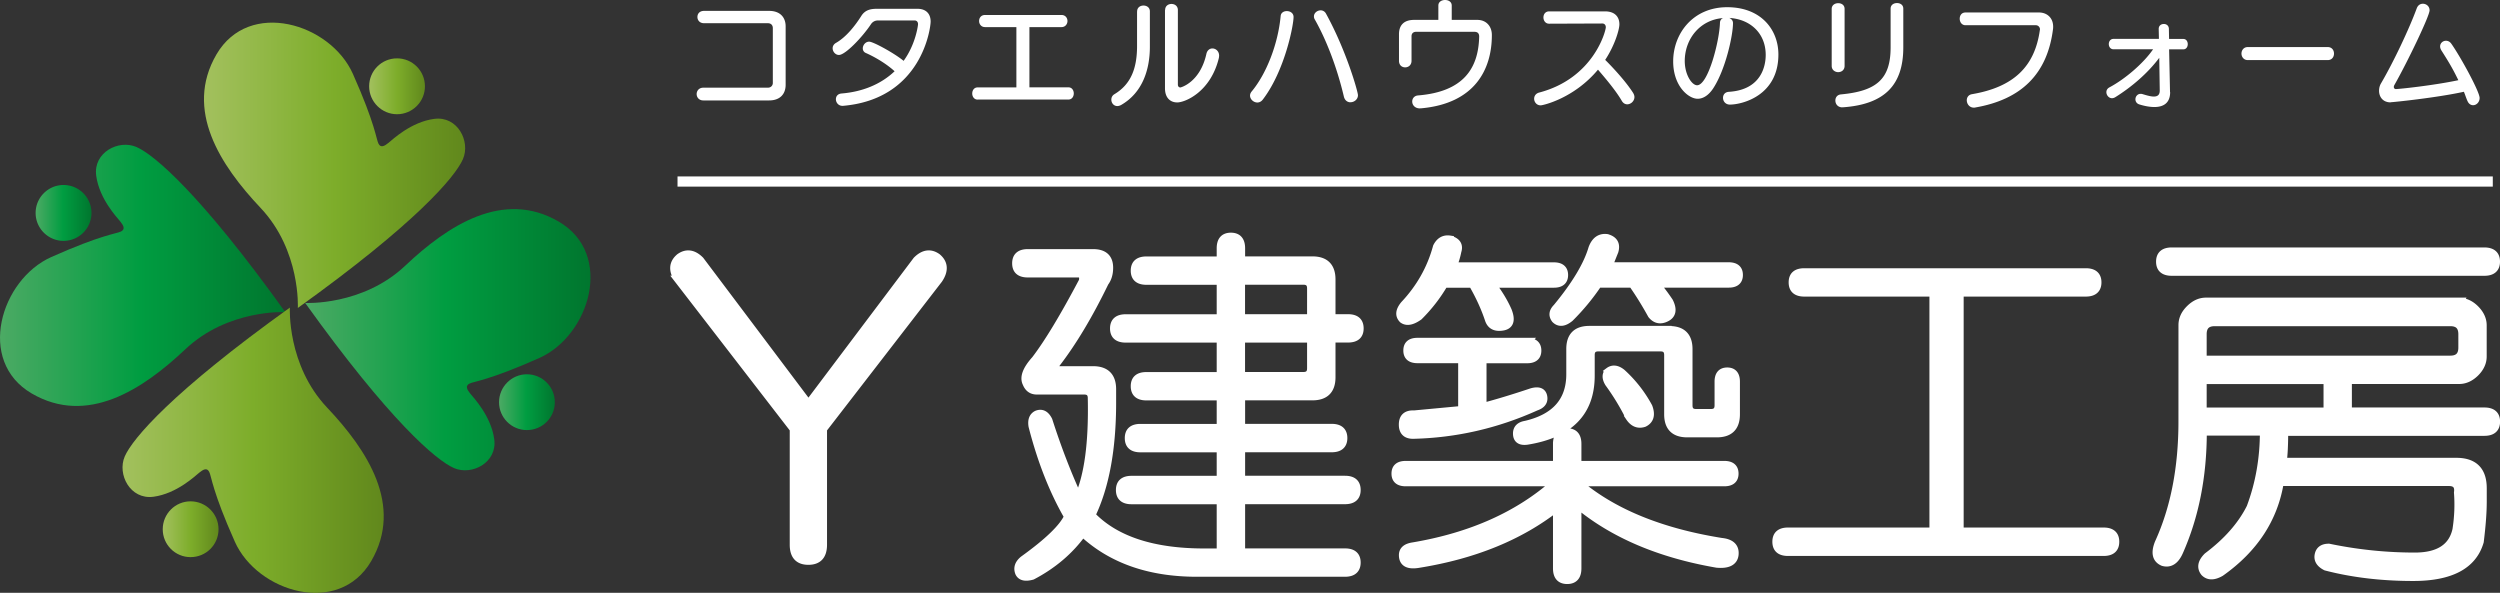 <svg data-name="レイヤー 2" xmlns="http://www.w3.org/2000/svg" xmlns:xlink="http://www.w3.org/1999/xlink" viewBox="0 0 360.69 85.53"><rect x="0" y="0" width="360.69" height="85.53" fill="#333333" stroke="none"/><defs><linearGradient id="a" data-name="群葉 4" x1="53.25" y1="12.45" x2="61.31" y2="12.45" gradientUnits="userSpaceOnUse"><stop offset=".01" stop-color="#a2c05d"/><stop offset=".5" stop-color="#7dad2a"/><stop offset="1" stop-color="#61881c"/></linearGradient><linearGradient id="c" data-name="群葉 4" x1="29.42" y1="23.85" x2="67.11" y2="23.85" xlink:href="#a"/><linearGradient id="b" data-name="群葉 2" x1="5.14" y1="30.72" x2="13.2" y2="30.72" gradientUnits="userSpaceOnUse"><stop offset="0" stop-color="#4caa64"/><stop offset=".49" stop-color="#009d41"/><stop offset="1" stop-color="#00762e"/></linearGradient><linearGradient id="d" data-name="群葉 2" x1="0" y1="39.73" x2="41.16" y2="39.73" xlink:href="#b"/><linearGradient id="e" data-name="群葉 2" x1="71.99" y1="58.02" x2="80.05" y2="58.02" xlink:href="#b"/><linearGradient id="f" data-name="群葉 2" x1="44.03" y1="49.01" x2="85.19" y2="49.01" xlink:href="#b"/><linearGradient id="g" data-name="群葉 4" x1="23.48" y1="76.36" x2="31.53" y2="76.36" xlink:href="#a"/><linearGradient id="h" data-name="群葉 4" x1="17.68" y1="64.95" x2="55.37" y2="64.95" xlink:href="#a"/></defs><g data-name="content image1"><path d="M101.47 14.49c-.63 0-.96-.46-.96-.92s.33-.92.96-.92h9.32c.43 0 .71-.31.71-.68V4.06c0-.43-.26-.71-.71-.71h-9.21c-.64 0-.96-.44-.96-.9s.31-.88.96-.88h9.39c1.52 0 2.38.87 2.38 2.24v8.42c0 1.39-.86 2.26-2.38 2.26h-9.5zm20.07.78c-.59 0-.94-.49-.94-.95 0-.41.25-.78.81-.83 2.94-.24 5.63-1.28 7.66-3.21-1.34-1.22-3.07-2.16-4.16-2.64a.7.7 0 01-.43-.66c0-.46.38-.97.92-.97.59 0 3.65 1.68 4.97 2.77 1.75-2.41 2.08-5.13 2.08-5.29 0-.32-.18-.54-.5-.54h-5.28c-.41 0-.78.19-1.01.54-1.24 1.87-3.7 4.44-4.62 4.44-.51 0-.91-.48-.91-.97 0-.29.15-.58.48-.77 1.49-.85 2.76-2.48 3.65-3.88.5-.8 1.22-1.04 2.21-1.04h5.92c1.14 0 1.88.65 1.88 1.84 0 .87-1.22 11.17-12.64 12.16h-.1zm19.51-.9c-.51 0-.78-.44-.78-.88s.26-.88.78-.88h5.59v-8.7h-4.52c-.56 0-.86-.44-.86-.88s.28-.87.86-.87h11.02c.58 0 .87.44.87.87s-.3.88-.87.88h-4.62v8.69h5.63c.51 0 .77.44.77.88s-.26.88-.77.88h-13.1zm23.01-12.72c0-.58.46-.85.92-.85s.92.27.92.85v5.08c0 3.38-1.1 6.65-4.12 8.4-.21.12-.41.17-.58.17-.53 0-.86-.46-.86-.92 0-.31.13-.61.46-.8 2.29-1.38 3.25-3.6 3.25-6.94V1.65zm4.04-.2c0-.6.46-.88.92-.88s.92.29.92.88v10.76c0 .26.16.41.36.41.07 0 2.84-.73 3.75-4.83.12-.56.5-.8.87-.8.48 0 .97.39.97 1.04 0 .09-.02.2-.03.31-1.19 4.95-4.9 6.44-6.01 6.44-.97 0-1.77-.63-1.77-2.04V1.45zm13.31 13.34c-.56 0-1.06-.48-1.06-1 0-.19.07-.37.21-.56 2.14-2.55 3.83-6.85 4.21-10.93.05-.48.46-.7.89-.7.48 0 .97.29.97.85 0 1.19-1.25 7.72-4.41 11.88-.25.34-.54.46-.82.46zm13.44-.03c-.41 0-.82-.24-.96-.82-1.04-4.4-2.62-8.36-4.19-11.12a.83.83 0 01-.13-.46c0-.49.48-.87.97-.87.28 0 .58.14.76.46 2.99 5.44 4.62 11.32 4.62 11.78 0 .61-.54 1.02-1.07 1.02zm10.01.88c-.74 0-1.11-.51-1.11-.99 0-.43.28-.83.83-.88 6.55-.53 8.73-3.89 8.83-8.5 0-.48-.26-.68-.69-.68h-8.41c-.43 0-.66.26-.66.63v3.55c0 .63-.46.95-.92.95s-.89-.31-.89-.95V4.94c0-1.33.74-2.07 2.18-2.07h3.5V.8c0-.54.48-.8.97-.8s.96.26.96.8v2.07h3.71c1.2 0 2.08.85 2.08 2.19 0 4.98-2.48 9.88-10.23 10.57h-.13zm18.66-12.22h-.02c-.54 0-.82-.46-.82-.9s.26-.88.84-.88h8.04c1.4 0 2.08.77 2.08 1.87 0 .7-.61 2.94-2.05 5.13 1.47 1.46 3.12 3.33 4.04 4.78.11.19.18.39.18.58 0 .58-.51 1.05-1.04 1.05-.28 0-.58-.14-.79-.51-.78-1.34-2.11-2.96-3.43-4.49-3.46 4.15-7.94 5.15-8.27 5.15-.58 0-.94-.48-.94-.95 0-.39.23-.77.74-.9 7.85-2.07 9.6-8.89 9.6-9.42 0-.32-.2-.54-.5-.54l-7.67.03zm26.51-.09c0 1.8-1.09 6.75-2.87 9.44-.61.92-1.39 1.48-2.23 1.48-1.32 0-3.53-1.82-3.53-5.39 0-4.03 2.87-7.82 7.79-7.82s7.39 3.28 7.39 6.82c0 5.97-5.26 7.23-7 7.23-.64 0-.99-.49-.99-.97 0-.43.26-.83.83-.87 4.75-.29 5.33-3.81 5.33-5.32 0-3.2-2.31-5.17-5.25-5.34.3.14.53.37.53.75zm-6.96 5.48c0 1.96 1.02 3.49 1.78 3.49 1.6 0 3.23-6.41 3.3-9.03.02-.34.2-.56.45-.66-3.23.22-5.53 2.91-5.53 6.21zm21.2-7.53c0-.54.46-.82.94-.82s.92.27.92.82v8.23c0 .6-.46.9-.92.9s-.94-.31-.94-.9V1.28zm1.55 14.21c-.68 0-1.02-.49-1.02-.99 0-.43.26-.83.81-.88 5.1-.48 7.16-2.18 7.16-6.78v-5.6c0-.54.46-.8.92-.8s.91.26.91.8v5.59c0 5.39-2.64 8.21-8.68 8.65h-.1zm17.76-11.85c-.56 0-.84-.48-.84-.94s.26-.9.84-.9h10.59c1.17 0 2.05.78 2.05 2.04 0 .12 0 .24-.02.36-.81 6.43-4.52 10.15-11.22 11.31-.07.02-.13.02-.2.02-.64 0-1.02-.54-1.02-1.07 0-.39.23-.78.74-.87 6.02-1.02 9.06-3.98 9.8-9.23 0-.03.02-.07.02-.12 0-.36-.3-.6-.58-.6h-10.16zm29.52 9.64c0 1.63-1.01 2.16-2.28 2.16-.68 0-1.44-.15-2.15-.37-.41-.12-.58-.44-.58-.75 0-.39.3-.78.74-.78.08 0 .16 0 .26.03.71.22 1.25.36 1.65.36.58 0 .86-.27.86-.87v-.03l-.07-4.69c-1.73 2.31-4.08 4.27-6.34 5.68-.16.1-.33.15-.48.15-.46 0-.81-.44-.81-.87 0-.27.13-.53.45-.7 2.19-1.16 4.88-3.43 6.29-5.49h-5.71c-.45 0-.68-.37-.68-.75s.23-.75.68-.75h6.55c0-.14-.03-1.41-.03-1.41v-.03c0-.48.36-.71.74-.71s.73.24.73.73c0 0 .02 1.29.03 1.43H315c.43 0 .64.37.64.75s-.21.75-.64.75h-2.05l.13 6.09v.09zm11.2-4.61c-.59 0-.91-.48-.91-.94s.31-.94.91-.94h11.53c.61 0 .91.46.91.94s-.3.94-.91.94H324.3zm20.61 6.1c-1.14 0-1.67-.82-1.67-1.68 0-.37.1-.77.3-1.09 1.83-3.13 4.06-7.87 5.13-10.78.17-.48.53-.68.89-.68.5 0 .97.37.97.95 0 .82-3.22 7.51-5.08 10.78-.05.09-.08.19-.08.27 0 .17.12.31.28.31.53 0 5.56-.54 9.03-1.28-.76-1.56-1.24-2.4-2.43-4.27-.13-.2-.2-.41-.2-.6 0-.48.4-.82.84-.82.28 0 .56.12.78.43 1.35 1.92 4.08 6.92 4.08 7.82 0 .61-.46 1.05-.94 1.05-.3 0-.61-.17-.79-.56-.18-.37-.33-.88-.54-1.38-3.84.85-10.2 1.51-10.56 1.51z" fill="#fff"/><path d="M61.31 12.45c0 2.23-1.81 4.03-4.02 4.03s-4.03-1.8-4.03-4.03 1.8-4.03 4.03-4.03 4.02 1.81 4.02 4.03" fill="url(#a)"/><path d="M42.97 44.43s.44-8.27-5.37-14.43c-5.81-6.15-11.04-14.14-6.37-22.15 4.7-8.05 16.44-4.47 19.68 2.8 3.24 7.27 3.36 9.4 3.69 10.07.34.67.89.34 1.45-.11.56-.45 3.24-3.02 6.6-3.46 3.36-.45 5.26 3.24 4.14 5.81-1.12 2.57-6.82 9.28-23.82 21.47" fill="url(#c)"/><path d="M9.17 26.69a4.03 4.03 0 010 8.06c-2.23 0-4.03-1.81-4.03-4.03s1.81-4.03 4.03-4.03" fill="url(#b)"/><path d="M41.16 45.03s-8.28-.45-14.43 5.37c-6.15 5.81-14.14 11.04-22.15 6.37-8.04-4.69-4.46-16.43 2.81-19.68 7.27-3.24 9.39-3.36 10.07-3.69.67-.34.34-.89-.11-1.45-.45-.56-3.02-3.24-3.47-6.6-.45-3.36 3.24-5.26 5.81-4.14 2.57 1.12 9.28 6.82 21.47 23.82" fill="url(#d)"/><path d="M76.02 62.05c-2.23 0-4.02-1.81-4.02-4.02S73.8 54 76.02 54s4.03 1.8 4.03 4.03-1.81 4.02-4.03 4.02" fill="url(#e)"/><path d="M44.03 43.71s8.28.44 14.43-5.37c6.15-5.81 14.14-11.04 22.15-6.37 8.05 4.7 4.47 16.44-2.8 19.68-7.27 3.24-9.4 3.36-10.07 3.69-.67.34-.34.89.11 1.45.45.56 3.02 3.24 3.46 6.6.45 3.36-3.24 5.26-5.81 4.14-2.57-1.12-9.28-6.82-21.47-23.82" fill="url(#f)"/><path d="M23.48 76.36c0-2.23 1.8-4.03 4.02-4.03s4.03 1.8 4.03 4.03-1.8 4.02-4.03 4.02-4.02-1.8-4.02-4.02" fill="url(#g)"/><path d="M41.82 44.37s-.44 8.28 5.37 14.43c5.82 6.15 11.04 14.14 6.37 22.15-4.7 8.05-16.44 4.47-19.68-2.8-3.24-7.27-3.36-9.39-3.69-10.06-.34-.68-.89-.34-1.45.11-.56.45-3.24 3.02-6.6 3.47-3.36.45-5.26-3.24-4.14-5.82 1.12-2.57 6.82-9.28 23.82-21.47" fill="url(#h)"/><path d="M97.84 40.32c-.86-1.28-.79-2.35.21-3.2.99-.71 2-.57 2.99.43l15.6 20.73 15.61-20.73c1-1 2-1.14 2.99-.43 1 .85 1.07 1.92.21 3.2l-16.68 21.59v16.68c0 1.57-.71 2.35-2.14 2.35s-2.14-.78-2.14-2.35V61.91L97.82 40.32zm78.25-4.49c0-1.14.5-1.71 1.5-1.71s1.5.57 1.5 1.71v1.71h10.26c1.85 0 2.78.93 2.78 2.78v5.56h2.35c1.14 0 1.71.5 1.71 1.5s-.57 1.49-1.71 1.49h-2.35v5.56c0 1.85-.93 2.78-2.78 2.78h-10.26v4.49h13.04c1.14 0 1.71.51 1.71 1.5s-.57 1.5-1.71 1.5h-13.04v4.49h14.96c1.14 0 1.71.5 1.71 1.5s-.57 1.5-1.71 1.5h-14.96v7.48h14.96c1.14 0 1.71.5 1.71 1.49s-.57 1.5-1.71 1.5h-21.38c-6.84 0-12.33-1.93-16.46-5.77-1.85 2.57-4.28 4.63-7.27 6.2-1 .28-1.64.14-1.92-.43-.29-.71-.07-1.36.64-1.93 3.56-2.56 5.7-4.63 6.41-6.2-2.14-3.71-3.85-8.05-5.13-13.04-.14-.85.07-1.42.64-1.71.71-.29 1.28 0 1.71.86 1.28 3.99 2.71 7.7 4.28 11.12 1.42-3.13 2.06-7.91 1.92-14.32 0-.71-.36-1.07-1.07-1.07h-6.84c-.71 0-1.21-.35-1.5-1.07-.43-.85 0-2 1.28-3.42 1.85-2.42 4.13-6.2 6.84-11.33.14-.71-.07-1.07-.64-1.07h-7.27c-1.14 0-1.71-.49-1.71-1.49s.57-1.5 1.71-1.5h9.41c1.57 0 2.35.71 2.35 2.14 0 .85-.21 1.57-.64 2.14-2.28 4.7-4.63 8.63-7.05 11.76-.14.43-.08.71.21.85h5.13c1.85 0 2.78.93 2.78 2.78v1.92c0 6.7-1 12.11-2.99 16.25 3.42 3.56 8.84 5.35 16.25 5.35h2.35V72.2h-12.83c-1.14 0-1.71-.5-1.71-1.5s.57-1.5 1.71-1.5h12.83v-4.49h-11.55c-1.14 0-1.71-.5-1.71-1.5s.57-1.5 1.71-1.5h11.55v-4.49H165.4c-1.14 0-1.71-.5-1.71-1.5s.57-1.49 1.71-1.49h10.69v-5.35h-13.68c-1.14 0-1.71-.5-1.71-1.49s.57-1.5 1.71-1.5h13.68v-5.35H165.4c-1.14 0-1.71-.5-1.71-1.49s.57-1.5 1.71-1.5h10.69v-1.71zm2.99 10.05h10.05V41.6c0-.71-.36-1.07-1.07-1.07h-8.98v5.35zm0 8.34h8.98c.71 0 1.07-.36 1.07-1.07v-4.27h-10.05v5.35zm45.53 9.83c0-1.14.5-1.71 1.5-1.71s1.5.57 1.5 1.71v3h21.17c.99 0 1.5.43 1.5 1.28s-.5 1.28-1.5 1.28h-21.17c4.99 4.28 11.9 7.13 20.74 8.55 1.42.14 2.07.78 1.93 1.92-.14.99-1 1.42-2.57 1.28-8.27-1.43-14.96-4.28-20.1-8.55V82c0 1.14-.5 1.71-1.5 1.71s-1.5-.57-1.5-1.71v-8.76c-5.27 4.14-11.9 6.84-19.88 8.13-1.57.28-2.35-.15-2.35-1.28 0-.72.5-1.14 1.5-1.29 8.41-1.42 15.25-4.49 20.52-9.19h-21.59c-1 0-1.5-.43-1.5-1.28s.5-1.28 1.5-1.28h21.8v-3zm-15.39-29.5c.99.29 1.35.85 1.07 1.71-.14.72-.36 1.43-.64 2.14h14.54c.99 0 1.5.43 1.5 1.28s-.5 1.28-1.5 1.28h-8.98c1 1.28 1.78 2.56 2.35 3.85.57 1.43.28 2.21-.86 2.35-1 .14-1.64-.21-1.92-1.07-.57-1.71-1.36-3.42-2.35-5.13h-4.06c-1 1.71-2.21 3.28-3.64 4.7-1 .71-1.78.85-2.35.43-.57-.57-.5-1.28.21-2.14 2.28-2.42 3.85-5.2 4.7-8.34.43-.85 1.07-1.21 1.93-1.07zm11.11 14.75c1 0 1.5.43 1.5 1.28s-.5 1.28-1.5 1.28h-6.41v6.84c2.14-.57 4.49-1.28 7.05-2.14 1-.28 1.57-.07 1.71.64.14.72-.22 1.21-1.07 1.5-5.7 2.57-11.62 3.92-17.74 4.06-1 0-1.5-.5-1.5-1.5s.5-1.5 1.5-1.5h.22l6.84-.64v-7.27h-6.41c-1 0-1.5-.42-1.5-1.28s.5-1.28 1.5-1.28h15.82zm20.53-1.71c1.85 0 2.78.93 2.78 2.78v8.12c0 .71.35 1.07 1.07 1.07h2.14c.71 0 1.07-.36 1.07-1.07v-3.42c0-1 .43-1.5 1.28-1.5s1.28.5 1.28 1.5v4.7c0 1.86-.93 2.78-2.78 2.78h-4.27c-1.86 0-2.78-.93-2.78-2.78v-8.55c0-.71-.36-1.07-1.07-1.07h-8.98c-.71 0-1.07.36-1.07 1.07v2.99c0 5.27-3.07 8.41-9.19 9.4-1 .14-1.5-.21-1.5-1.07 0-.71.43-1.14 1.28-1.28 4.28-1 6.41-3.42 6.41-7.27v-3.64c0-1.85.92-2.78 2.78-2.78h11.54zm-8.98-13.26c1 .29 1.36.93 1.07 1.92-.29.72-.57 1.43-.86 2.14h17.32c.99 0 1.5.43 1.5 1.28s-.5 1.28-1.5 1.28h-10.48c.71.85 1.35 1.71 1.92 2.56.57 1.14.43 1.92-.43 2.35-.85.43-1.57.28-2.14-.43-.86-1.56-1.78-3.06-2.78-4.48h-4.92a32.302 32.302 0 01-4.06 4.92c-.86.71-1.57.78-2.14.21-.43-.57-.36-1.14.21-1.71 2.71-3.28 4.42-6.13 5.13-8.55.43-1.14 1.14-1.63 2.14-1.5zm.21 19.24c.57-.43 1.21-.36 1.92.21 1.57 1.43 2.85 3.07 3.85 4.92.43 1.14.21 1.92-.64 2.35-.86.29-1.57 0-2.14-.85a34.53 34.53 0 00-2.99-4.92c-.43-.71-.43-1.28 0-1.71zm68.84-14.32c1.14 0 1.71.5 1.71 1.49s-.57 1.5-1.71 1.5h-18.17v34.42h20.74c1.14 0 1.71.5 1.71 1.5s-.57 1.5-1.71 1.5h-45.53c-1.14 0-1.71-.5-1.71-1.5s.57-1.5 1.71-1.5h20.95V42.24h-18.6c-1.14 0-1.71-.5-1.71-1.5s.57-1.49 1.71-1.49h40.62zm53.87 4.27c.86 0 1.64.36 2.35 1.07.71.72 1.07 1.5 1.07 2.35v4.49c0 .85-.36 1.64-1.07 2.35-.72.71-1.5 1.07-2.35 1.07h-16.03v4.49h19.67c1.14 0 1.71.5 1.71 1.49s-.57 1.5-1.71 1.5h-28.86c0 1.85-.07 3.28-.21 4.27h25.01c2.57 0 3.85 1.28 3.85 3.85v1.92c0 1.57-.15 3.49-.43 5.77-1 3.42-4.2 5.13-9.62 5.13-4.56 0-8.77-.5-12.61-1.5-.85-.43-1.21-1-1.07-1.71.14-.72.64-1.07 1.5-1.07 4.13.86 8.27 1.28 12.4 1.28 3.42 0 5.41-1.28 5.98-3.85.29-1.85.35-3.64.22-5.35.14-1-.29-1.5-1.28-1.5h-24.37c-.86 5.27-3.71 9.62-8.55 13.04-1 .57-1.78.57-2.35 0-.57-.71-.43-1.5.43-2.35 2.85-2.14 4.92-4.49 6.2-7.06 1.28-3.42 1.92-7.05 1.92-10.9h-8.76c0 6.41-1.14 12.18-3.42 17.32-.57 1.28-1.36 1.78-2.35 1.49-1-.43-1.21-1.35-.64-2.78 2.28-4.99 3.42-10.83 3.42-17.53V46.91c0-.86.35-1.64 1.07-2.35.71-.71 1.49-1.07 2.35-1.07h36.55zm3.63-7.27c1.14 0 1.71.51 1.71 1.5s-.57 1.49-1.71 1.49h-45.1c-1.14 0-1.71-.5-1.71-1.49s.57-1.5 1.71-1.5h45.1zm-40.61 11.98v3.63h35.7c1.14 0 1.71-.57 1.71-1.71v-1.93c0-1.14-.57-1.71-1.71-1.71h-33.99c-1.14 0-1.71.57-1.71 1.71zm0 11.12h17.96v-4.49h-17.96v4.49z" stroke="#fff" fill="#fff" stroke-width="1.1"/><path fill="none" stroke-width="1.47" stroke="#fff" d="M97.75 26.19h261.9"/></g></svg>